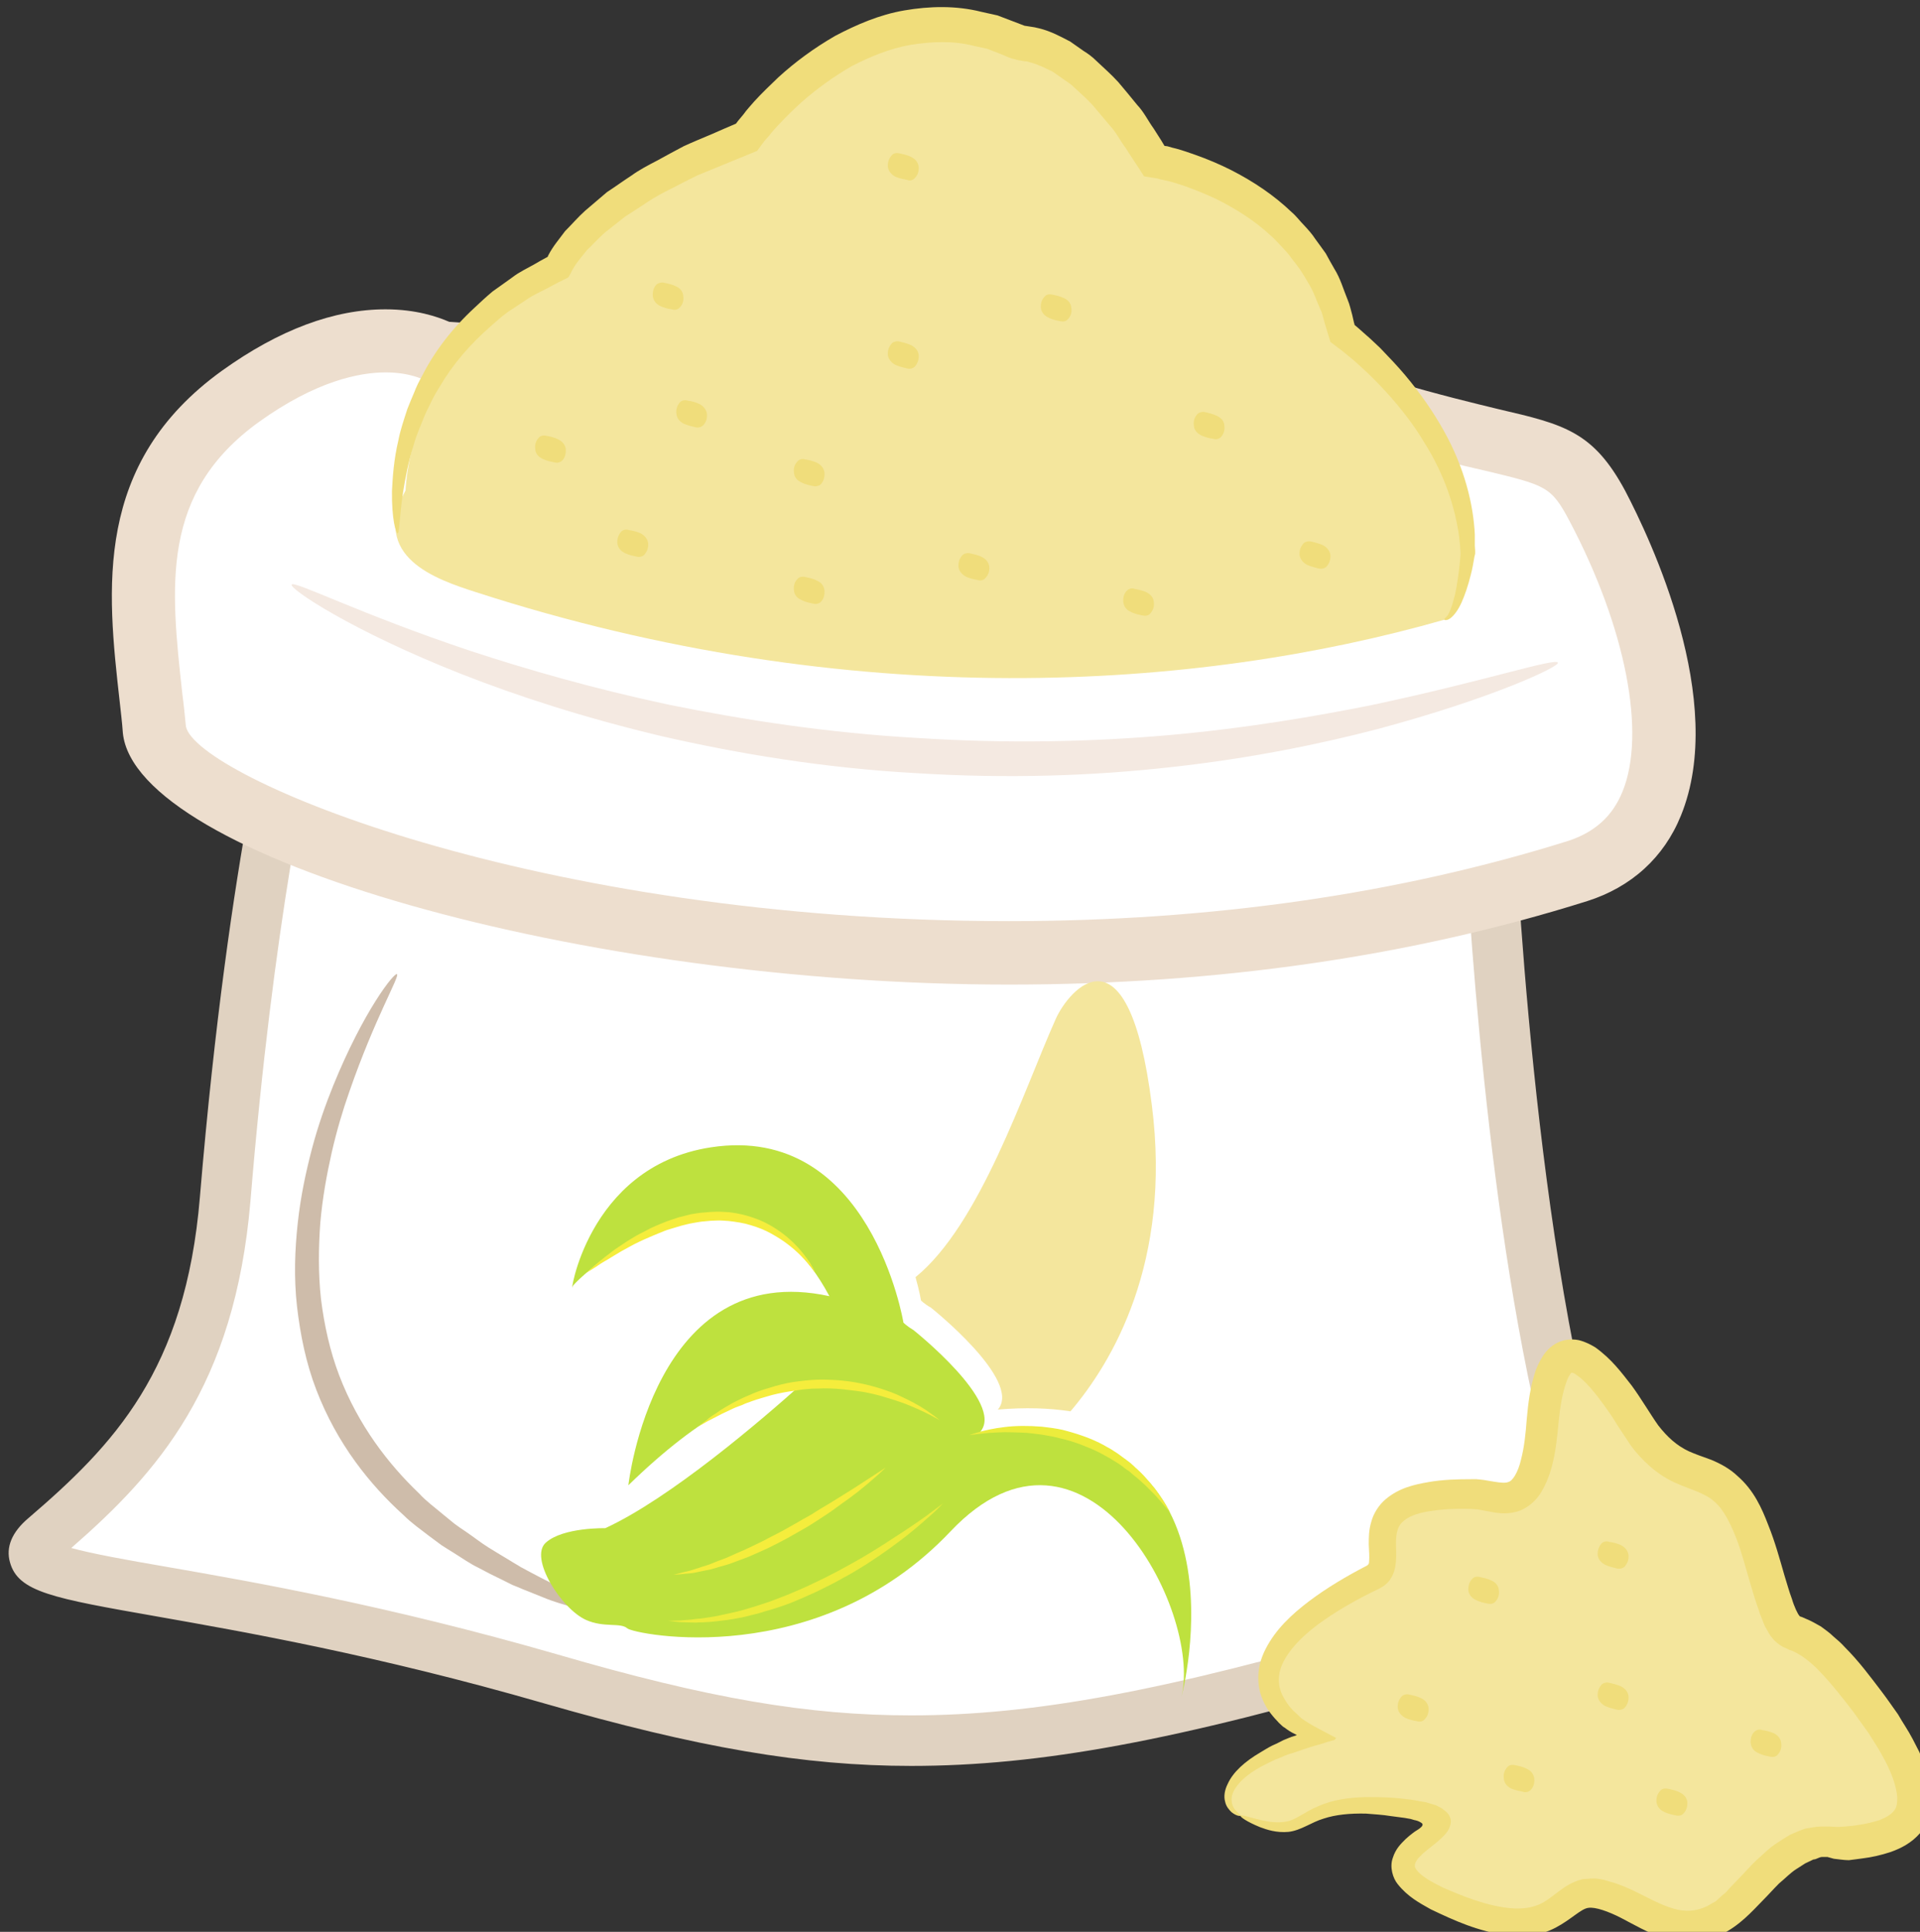 <?xml version="1.0" encoding="UTF-8" standalone="no"?>
<!-- Created with Inkscape (http://www.inkscape.org/) -->

<svg
   xmlns:dc="http://purl.org/dc/elements/1.1/"
   xmlns:cc="http://creativecommons.org/ns#"
   xmlns:rdf="http://www.w3.org/1999/02/22-rdf-syntax-ns#"
   xmlns:svg="http://www.w3.org/2000/svg"
   xmlns="http://www.w3.org/2000/svg"
   xmlns:sodipodi="http://sodipodi.sourceforge.net/DTD/sodipodi-0.dtd"
   xmlns:inkscape="http://www.inkscape.org/namespaces/inkscape"
   width="1419.946mm"
   height="1428.36mm"
   viewBox="0 0 1419.946 1428.36"
   version="1.1"
   id="svg8"
   inkscape:version="0.92.4 (5da689c313, 2019-01-14)"
   sodipodi:docname="Mouka z plantainu.svg">
  <rect x="0" y="0" width="1419.946" height="1428.36" fill="#333333" stroke="none"/>
  <defs
     id="defs2">
    <style
       type="text/css"
       id="style2">
   <![CDATA[
    .fil1 {fill:#6D9B15;fill-rule:nonzero}
    .fil6 {fill:#AAA494;fill-rule:nonzero}
    .fil8 {fill:#BFB7A5;fill-rule:nonzero}
    .fil5 {fill:#D8D8D8;fill-rule:nonzero}
    .fil7 {fill:#E5E1DA;fill-rule:nonzero}
    .fil4 {fill:#E6E6E6;fill-rule:nonzero}
    .fil2 {fill:#F4DF4A;fill-rule:nonzero}
    .fil3 {fill:#F4F2F2;fill-rule:nonzero}
    .fil9 {fill:white;fill-rule:nonzero}
    .fil0 {fill:white;fill-rule:nonzero}
   ]]>
  </style>
    <style
       type="text/css"
       id="style2-7">
   <![CDATA[
    .fil1 {fill:#628C2C;fill-rule:nonzero}
    .fil2 {fill:#7CD6E0;fill-rule:nonzero}
    .fil0 {fill:#DB7552;fill-rule:nonzero}
   ]]>
  </style>
    <style
       type="text/css"
       id="style2-3">
   <![CDATA[
    .fil2 {fill:#2D180A;fill-rule:nonzero}
    .fil6 {fill:#45AF51;fill-rule:nonzero}
    .fil5 {fill:#662E12;fill-rule:nonzero}
    .fil1 {fill:#AF8E77;fill-rule:nonzero}
    .fil4 {fill:#BF2626;fill-rule:nonzero}
    .fil3 {fill:#D3B5A1;fill-rule:nonzero}
    .fil0 {fill:#E0B044;fill-rule:nonzero}
   ]]>
  </style>
    <style
       type="text/css"
       id="style2-0">
   <![CDATA[
    .fil1 {fill:#DDB32A;fill-rule:nonzero}
    .fil4 {fill:#E3E851;fill-rule:nonzero}
    .fil2 {fill:#EDCE4C;fill-rule:nonzero}
    .fil3 {fill:#EEF523;fill-rule:nonzero}
    .fil0 {fill:#F4DF4A;fill-rule:nonzero}
   ]]>
  </style>
    <style
       type="text/css"
       id="style2-09">
   <![CDATA[
    .fil2 {fill:#EFC54D;fill-rule:nonzero}
    .fil0 {fill:#F4E69D;fill-rule:nonzero}
    .fil1 {fill:#F9DE58;fill-rule:nonzero}
   ]]>
  </style>
    <style
       type="text/css"
       id="style2-35">
   <![CDATA[
    .fil1 {fill:#628C2C;fill-rule:nonzero}
    .fil2 {fill:#7CD6E0;fill-rule:nonzero}
    .fil0 {fill:#DB7552;fill-rule:nonzero}
   ]]>
  </style>
    <style
       type="text/css"
       id="style2-78">
   <![CDATA[
    .fil1 {fill:#6D9B15;fill-rule:nonzero}
    .fil6 {fill:#AAA494;fill-rule:nonzero}
    .fil8 {fill:#BFB7A5;fill-rule:nonzero}
    .fil5 {fill:#D8D8D8;fill-rule:nonzero}
    .fil7 {fill:#E5E1DA;fill-rule:nonzero}
    .fil4 {fill:#E6E6E6;fill-rule:nonzero}
    .fil2 {fill:#F4DF4A;fill-rule:nonzero}
    .fil3 {fill:#F4F2F2;fill-rule:nonzero}
    .fil9 {fill:white;fill-rule:nonzero}
    .fil0 {fill:white;fill-rule:nonzero}
   ]]>
  </style>
    <style
       type="text/css"
       id="style2-8">
   <![CDATA[
    .fil2 {fill:#3F1F09;fill-rule:nonzero}
    .fil3 {fill:#724E35;fill-rule:nonzero}
    .fil1 {fill:#C9B769;fill-rule:nonzero}
    .fil0 {fill:#F4E69D;fill-rule:nonzero}
   ]]>
  </style>
    <style
       type="text/css"
       id="style2-6">
   <![CDATA[
    .fil2 {fill:black;fill-rule:nonzero}
    .fil5 {fill:#EFC54D;fill-rule:nonzero}
    .fil0 {fill:#F4E69D;fill-rule:nonzero}
    .fil3 {fill:#F7F7F7;fill-rule:nonzero}
    .fil4 {fill:#F9DE58;fill-rule:nonzero}
    .fil1 {fill:white;fill-rule:nonzero}
   ]]>
  </style>
    <style
       type="text/css"
       id="style2-2">
   <![CDATA[
    .fil0 {fill:black;fill-rule:nonzero}
    .fil5 {fill:#EFC54D;fill-rule:nonzero}
    .fil3 {fill:#F4E69D;fill-rule:nonzero}
    .fil2 {fill:#F7F7F7;fill-rule:nonzero}
    .fil4 {fill:#F9DE58;fill-rule:nonzero}
    .fil1 {fill:white;fill-rule:nonzero}
   ]]>
  </style>
    <style
       type="text/css"
       id="style2-4">
   <![CDATA[
    .fil4 {fill:#C9AF81;fill-rule:nonzero}
    .fil6 {fill:#CEBCAA;fill-rule:nonzero}
    .fil1 {fill:#E0D2C1;fill-rule:nonzero}
    .fil2 {fill:#EDDECE;fill-rule:nonzero}
    .fil7 {fill:#EFC567;fill-rule:nonzero}
    .fil3 {fill:#EFDCB6;fill-rule:nonzero}
    .fil5 {fill:#F4E9E1;fill-rule:nonzero}
    .fil0 {fill:white;fill-rule:nonzero}
   ]]>
  </style>
    <style
       type="text/css"
       id="style2-47">
   <![CDATA[
    .fil7 {fill:#56210A;fill-rule:nonzero}
    .fil8 {fill:#84503E;fill-rule:nonzero}
    .fil4 {fill:#C6AE9B;fill-rule:nonzero}
    .fil6 {fill:#CEBCAA;fill-rule:nonzero}
    .fil1 {fill:#E0D2C1;fill-rule:nonzero}
    .fil3 {fill:#E8D9C8;fill-rule:nonzero}
    .fil2 {fill:#EDDECE;fill-rule:nonzero}
    .fil5 {fill:#F4E9E1;fill-rule:nonzero}
    .fil0 {fill:white;fill-rule:nonzero}
    .fil9 {fill:#AD857D;fill-rule:nonzero;}
   ]]>
  </style>
  </defs>
  <sodipodi:namedview
     id="base"
     pagecolor="#ffffff"
     bordercolor="#666666"
     borderopacity="1.0"
     inkscape:pageopacity="0.0"
     inkscape:pageshadow="2"
     inkscape:zoom="0.061871843"
     inkscape:cx="1569.2596"
     inkscape:cy="2261.8969"
     inkscape:document-units="mm"
     inkscape:current-layer="Vrstva_x0020_1-5"
     showgrid="false"
     inkscape:window-width="1920"
     inkscape:window-height="1001"
     inkscape:window-x="-9"
     inkscape:window-y="-9"
     inkscape:window-maximized="1" />
  <g
     inkscape:label="Vrstva 1"
     inkscape:groupmode="layer"
     id="layer1"
     transform="translate(-639.786,754.143)">
 
 

 
 

 
 <g
   transform="matrix(0.265,0,0,0.265,-3423.455,-4082.613)"
   id="Vrstva_x0020_1">

  
  
  
  
  
  
  
 
 
 <g
   transform="translate(6971.591,2578.342)"
   id="Vrstva_x0020_1-7">

  
  
  
  
  
 
 
 <g
   transform="translate(1465.61,-799.578)"
   id="Vrstva_x0020_1-71">

  
  
  
  
  
  
  
  
  
 
 
 

 
 <g
   transform="translate(-1903.786,-953.31)"
   id="Vrstva_x0020_1-6">

  
  
  
  
  
  
  
  
  
  
  
  
  
  
  
  
  
  
 
 
 <g
   transform="translate(-5592.533,-182.667)"
   id="Vrstva_x0020_1-3">

  
  <g
   id="_298475112">
   
   
   
   
   
   
   
  
 
 <g
   transform="translate(7137.116,-457.954)"
   id="Vrstva_x0020_1-1">

  
  
  
  
  
  
  
  
  
  
  
  
  
  
 
 
 <g
   transform="translate(-545.143,450.476)"
   id="Vrstva_x0020_1-5">

  <path
   d="m 11951,14103 c 0,0 38,1128 241,1901 110,415 328,324 219,444 -100,110 -501,18 -733,86 -1083,317 -1510,316 -2342,75 -1037,-300 -1578,-251 -1411,-394 230,-197 459,-419 503,-944 82,-985 219,-1458 219,-1458 z"
   style="fill:#ffffff;fill-rule:nonzero"
   id="path7-0"
   class="fil0"
   inkscape:connector-curvature="0" />

  <path
   d="m 7999,16244 c 58,16 158,34 263,52 247,43 619,108 1094,245 422,123 699,170 987,170 344,0 713,-69 1315,-245 116,-34 258,-32 388,-30 26,0 51,0 75,0 54,0 196,0 234,-32 -59,-46 -165,-132 -231,-382 -176,-667 -229,-1606 -241,-1855 l -3183,-279 c -37,152 -137,611 -201,1389 -44,516 -259,757 -500,967 z m 2344,608 c -299,0 -596,-51 -1026,-175 -468,-135 -836,-199 -1079,-242 -290,-51 -387,-68 -410,-151 -12,-42 5,-84 51,-123 238,-204 439,-412 479,-896 82,-981 216,-1452 221,-1472 l 16,-56 3425,301 2,62 c 0,12 39,1130 238,1886 55,209 137,272 185,309 29,23 62,48 66,94 4,43 -22,78 -48,107 -68,75 -201,81 -342,81 -25,0 -50,0 -76,0 -26,-1 -52,-1 -78,-1 -91,0 -193,3 -269,25 -616,181 -996,251 -1355,251 z"
   style="fill:#e0d2c1;fill-rule:nonzero"
   id="path9-9"
   class="fil1"
   inkscape:connector-curvature="0" />

  <path
   d="m 9030,12910 c 0,0 -208,-131 -558,120 -350,252 -274,602 -241,930 33,329 2167,963 3972,394 364,-114 259,-632 55,-1017 -99,-186 -153,-132 -591,-263 z"
   style="fill:#ffffff;fill-rule:nonzero"
   id="path11-0"
   class="fil0"
   inkscape:connector-curvature="0" />

  <path
   d="m 8876,12964 c -73,0 -194,24 -353,138 -276,199 -247,458 -214,759 4,30 7,61 10,91 29,139 971,543 2297,543 v 0 c 564,0 1089,-76 1561,-224 73,-24 123,-68 151,-137 67,-163 9,-459 -148,-756 -51,-96 -65,-99 -236,-140 -71,-16 -167,-39 -293,-76 l -2649,-165 -19,-12 c 0,0 -37,-21 -107,-21 z m 1740,1708 v 0 c -1190,0 -2438,-355 -2473,-702 -2,-30 -6,-60 -9,-89 -35,-311 -74,-663 286,-922 159,-114 312,-171 456,-171 86,0 146,21 178,35 l 2628,164 10,3 c 126,37 218,59 292,77 181,42 263,62 352,228 69,132 286,586 155,906 -47,116 -138,199 -261,238 -489,154 -1032,233 -1614,233 z"
   style="fill:#eddece;fill-rule:nonzero"
   id="path13-7"
   class="fil2"
   inkscape:connector-curvature="0" />

  <path
   d="m 8932,13293 c 0,0 10,-416 426,-624 0,0 77,-197 525,-361 0,0 329,-470 766,-262 0,0 175,-11 372,328 0,0 438,65 526,481 0,0 350,252 350,613 0,0 -19,172 -66,186 -689,197 -1652,263 -2703,-77 -112,-36 -295,-98 -196,-284 z"
   style="fill:#f4e69d;fill-opacity:1;fill-rule:nonzero"
   id="path15-1"
   class="fil3"
   inkscape:connector-curvature="0" />

  <path
   d="m 11831,13654 c -1,-3 4,-5 10,-13 5,-9 11,-23 16,-43 6,-20 10,-45 14,-76 2,-15 4,-32 5,-49 1,-7 -1,-15 -1,-25 -1,-9 -2,-18 -3,-28 -11,-77 -39,-169 -98,-262 -28,-47 -64,-94 -106,-140 -21,-23 -44,-46 -68,-68 -12,-11 -24,-22 -37,-32 -14,-12 -22,-18 -50,-39 -5,-18 -11,-35 -16,-53 -4,-13 -6,-26 -12,-38 -11,-24 -19,-51 -34,-74 -7,-12 -14,-24 -22,-36 -8,-11 -16,-22 -25,-33 -8,-12 -18,-22 -28,-33 -10,-10 -19,-21 -31,-31 -43,-40 -95,-73 -151,-101 -28,-13 -57,-25 -88,-36 -15,-5 -30,-10 -46,-14 -8,-2 -16,-3 -23,-5 l -6,-2 -13,-2 -25,-4 c -17,-27 -35,-53 -52,-80 -15,-20 -26,-43 -43,-61 -16,-19 -32,-38 -48,-57 -16,-18 -35,-34 -53,-51 -9,-9 -19,-15 -29,-22 l -30,-21 c -21,-10 -42,-21 -63,-26 -5,-2 -10,-3 -14,-3 l -7,-1 c -7,-2 -11,-1 -19,-4 l -12,-3 c -4,-2 -4,-2 -6,-2 l -9,-4 -17,-7 -36,-14 -37,-8 c -58,-15 -118,-12 -176,-3 -58,10 -113,33 -164,59 -52,30 -99,64 -142,102 -22,20 -42,40 -62,61 -9,10 -19,20 -27,31 l -14,16 -20,27 c -56,23 -112,46 -166,68 -24,12 -48,24 -71,36 -24,12 -47,24 -68,38 -21,14 -42,28 -63,41 -19,15 -38,30 -57,45 -18,16 -33,33 -50,49 -13,17 -29,34 -38,51 -1,2 -1,1 -3,5 l -4,8 -4,7 -2,4 c -1,1 -2,1 -3,2 l -26,13 c -10,5 -20,11 -30,16 -19,10 -40,19 -57,31 -18,12 -36,24 -53,35 -17,12 -32,26 -47,39 -60,52 -108,109 -142,167 -9,14 -17,28 -24,42 -7,15 -14,28 -20,42 -11,28 -23,54 -30,80 -16,51 -24,96 -30,133 -11,74 -10,115 -15,115 -5,1 -17,-40 -16,-118 2,-39 5,-87 18,-142 5,-27 15,-56 25,-87 6,-15 12,-30 19,-46 6,-16 14,-32 23,-48 33,-65 82,-130 146,-189 16,-15 32,-30 50,-45 18,-13 37,-26 56,-40 18,-14 40,-24 61,-36 10,-6 21,-12 32,-18 l 4,-2 v -1 h 1 c 0,0 0,-1 1,-2 0,0 0,-1 -1,1 0,1 1,-3 2,-4 13,-25 30,-44 46,-66 19,-19 36,-39 56,-57 20,-17 41,-35 61,-52 23,-15 45,-31 68,-46 22,-16 47,-29 72,-42 24,-13 49,-27 74,-40 26,-12 53,-23 79,-34 22,-10 44,-19 67,-29 0,0 0,0 0,0 l 6,-8 15,-18 c 9,-13 20,-24 30,-36 21,-23 44,-45 67,-67 47,-43 100,-82 159,-116 59,-31 123,-59 193,-71 70,-12 144,-14 215,4 l 45,10 42,16 34,13 c -2,0 0,0 1,0 l 13,2 c 9,1 18,3 26,5 33,8 60,23 87,37 l 37,26 c 13,8 25,17 35,27 21,20 43,39 62,60 18,21 35,42 53,64 19,20 30,44 46,66 l 21,33 9,15 v -1 1 l 8,1 c 9,3 18,5 26,7 18,5 35,11 52,17 34,12 67,26 99,42 63,32 121,71 170,118 13,11 23,25 35,37 11,12 22,24 31,38 10,14 20,27 29,40 8,15 16,29 24,43 17,27 25,57 37,86 6,14 9,29 13,43 l 5,22 c 2,5 1,5 1,5 l 1,1 c 0,0 19,16 32,28 13,11 26,24 39,36 24,25 48,50 69,75 43,51 79,103 108,155 58,103 83,206 87,290 0,11 0,21 0,31 0,5 1,10 1,15 0,2 0,5 0,8 l -2,8 c -3,18 -6,35 -10,50 -8,32 -17,58 -26,78 -9,20 -20,35 -30,43 -5,4 -10,6 -13,6 -3,0 -5,0 -5,-1 z"
   style="fill:#f0dd7b;fill-opacity:1;fill-rule:nonzero"
   id="path17-3"
   class="fil4"
   inkscape:connector-curvature="0" />

  <path
   d="m 12148,13774 c 4,11 -182,99 -503,185 -161,42 -356,82 -574,106 -219,25 -462,33 -716,17 -254,-14 -494,-54 -708,-103 -215,-51 -403,-112 -558,-173 -310,-122 -482,-239 -475,-250 7,-12 188,81 499,185 155,51 342,105 553,150 212,43 446,79 695,93 248,16 486,11 701,-8 215,-19 407,-52 567,-84 320,-68 514,-133 519,-118 z"
   style="fill:#f4e9e1;fill-rule:nonzero"
   id="path19-3"
   class="fil5"
   inkscape:connector-curvature="0" />

  <path
   d="m 9482,16423 c -2,5 -30,1 -80,-13 -24,-7 -55,-15 -88,-29 -17,-7 -35,-14 -55,-22 -9,-4 -19,-8 -29,-12 -10,-5 -20,-10 -30,-15 -21,-10 -43,-21 -65,-33 -23,-11 -44,-26 -68,-41 -11,-7 -23,-14 -35,-22 -12,-9 -23,-17 -35,-26 -23,-18 -48,-35 -71,-58 -93,-84 -185,-198 -243,-349 -29,-75 -45,-155 -54,-233 -9,-80 -6,-158 2,-232 8,-75 23,-144 40,-209 17,-64 38,-123 59,-175 85,-209 171,-317 178,-311 8,6 -62,123 -133,328 -18,51 -35,108 -49,169 -14,62 -26,128 -32,197 -5,69 -6,141 2,213 9,72 25,145 51,213 53,138 136,246 223,329 20,22 44,39 65,57 11,9 22,18 33,27 11,8 22,16 33,23 22,15 42,31 63,44 21,13 41,25 61,37 9,6 19,11 28,17 9,5 19,10 28,15 17,9 34,18 50,26 32,18 60,30 83,42 45,23 70,38 68,43 z"
   style="fill:#cebcaa;fill-rule:nonzero"
   id="path21"
   class="fil6"
   inkscape:connector-curvature="0" />

  <path
   d="m 11262,16991 c -68,-31 -54,-142 208,-219 0,0 -383,-175 164,-448 83,-41 -103,-242 285,-230 68,2 164,77 186,-197 22,-274 120,-230 263,0 142,230 251,33 350,383 98,350 43,55 295,394 252,339 87,378 -55,394 -79,8 -120,-44 -284,142 -164,186 -274,33 -405,0 -131,-33 -98,175 -438,22 -339,-153 208,-219 -120,-263 -328,-43 -230,121 -449,22 z"
   style="fill:#f4e69d;fill-opacity:1;fill-rule:nonzero"
   id="path23"
   class="fil3"
   inkscape:connector-curvature="0" />

  <path
   d="m 11262,16991 c 2,-4 22,4 61,13 19,4 43,8 68,3 25,-4 50,-27 89,-43 38,-17 84,-24 132,-25 25,0 50,0 76,2 13,1 26,2 39,4 8,1 12,1 22,3 10,2 20,4 29,5 10,3 20,6 30,9 8,4 17,8 23,14 7,5 13,11 16,20 4,9 2,18 -1,26 -8,29 -70,66 -80,80 -10,8 -16,19 -17,24 -1,6 -1,9 5,17 13,17 42,33 70,47 59,26 126,53 192,59 33,3 63,-1 89,-15 14,-8 27,-18 44,-31 16,-12 38,-28 68,-35 14,-1 30,-3 43,-1 7,1 14,2 20,4 l 17,5 c 23,6 44,16 64,25 39,19 74,39 109,49 34,10 64,8 95,-7 7,-4 15,-9 23,-13 7,-6 14,-13 21,-19 8,-5 14,-14 21,-21 l 23,-24 c 17,-17 32,-35 50,-52 19,-16 35,-34 58,-48 12,-8 23,-15 35,-22 14,-6 27,-12 42,-17 14,-2 31,-6 45,-6 h 21 l 18,1 c 12,1 19,-1 29,-1 10,-1 23,-2 33,-4 23,-3 43,-8 62,-14 18,-7 32,-16 39,-25 8,-8 10,-21 10,-37 -2,-34 -19,-78 -42,-118 -11,-21 -25,-41 -37,-61 -14,-20 -29,-40 -43,-60 -30,-39 -61,-79 -94,-113 -8,-9 -17,-17 -25,-24 -9,-8 -18,-14 -26,-20 -8,-5 -17,-10 -26,-14 -7,-2 -11,-4 -21,-9 -9,-3 -22,-13 -30,-21 -7,-8 -14,-17 -17,-24 -4,-7 -9,-15 -11,-21 -5,-13 -11,-26 -14,-37 -9,-25 -16,-48 -23,-72 -14,-47 -25,-91 -41,-132 -16,-40 -35,-79 -60,-100 -13,-12 -27,-19 -45,-27 -19,-8 -43,-16 -67,-27 -50,-23 -91,-62 -121,-102 -14,-21 -28,-42 -39,-59 -11,-19 -23,-36 -36,-54 -24,-33 -51,-67 -76,-84 -6,-5 -12,-7 -13,-7 -1,0 -1,0 -2,0 1,-3 -9,9 -14,25 -12,32 -18,72 -22,111 -4,42 -8,86 -20,129 -6,22 -15,45 -28,67 -13,23 -38,47 -70,56 -31,8 -57,3 -77,-1 l -27,-5 c -4,-1 -6,-1 -10,-1 l -13,-1 c -37,-1 -73,0 -106,5 -33,4 -64,13 -81,28 -17,13 -22,33 -22,65 0,16 2,33 -1,56 -1,10 -5,27 -13,39 -7,13 -19,22 -32,29 -59,28 -110,57 -156,89 -46,32 -86,69 -108,108 -23,39 -22,79 0,113 5,9 11,17 17,24 4,4 7,8 11,11 5,5 12,11 18,17 27,20 66,38 97,55 -3,3 -3,5 -6,6 l -18,5 c -11,4 -22,7 -33,10 -21,6 -41,13 -61,20 -22,6 -31,11 -43,16 -12,4 -22,10 -33,15 -41,20 -72,44 -87,68 -17,25 -11,47 -2,59 10,12 18,16 16,18 0,1 -10,2 -25,-10 -6,-6 -15,-15 -18,-30 -4,-14 -1,-32 7,-48 15,-34 49,-64 92,-89 10,-6 21,-13 33,-19 12,-5 27,-13 31,-15 8,-3 14,-6 22,-9 l 10,-3 5,-2 c 0,-1 -4,-2 -5,-3 -11,-5 -20,-11 -29,-18 -2,-1 -4,-2 -7,-5 -4,-4 -9,-8 -13,-13 -9,-9 -17,-19 -25,-30 -15,-23 -27,-51 -28,-82 -2,-31 6,-62 20,-89 28,-55 73,-97 122,-134 49,-37 105,-70 161,-99 4,-3 6,-4 6,-13 1,-11 0,-28 -1,-46 0,-19 0,-40 7,-63 6,-23 21,-47 40,-63 38,-32 80,-41 120,-48 40,-7 80,-8 119,-8 h 15 c 7,1 14,1 19,2 l 30,5 c 18,3 32,4 39,1 7,-2 12,-7 19,-18 7,-12 13,-27 17,-45 9,-34 13,-73 16,-113 4,-44 9,-88 25,-136 5,-12 10,-24 19,-38 7,-12 22,-29 40,-38 19,-10 40,-12 61,-8 20,5 34,13 46,20 46,33 73,70 102,107 27,37 52,80 74,111 25,32 51,56 85,72 18,8 38,15 63,24 24,10 51,24 73,45 46,40 68,90 86,137 19,47 32,95 45,140 7,22 13,45 21,66 6,21 17,44 21,47 1,1 -2,0 2,2 1,0 9,3 15,6 15,6 29,14 43,22 12,9 25,18 35,28 12,10 22,19 31,29 40,40 71,82 103,124 16,21 31,43 46,64 13,23 28,44 41,69 l 18,35 c 6,13 11,26 16,39 10,26 18,55 19,87 0,33 -7,72 -32,101 -24,28 -54,43 -82,53 -27,9 -54,15 -79,18 -13,2 -24,3 -38,5 -14,0 -31,-3 -42,-4 l -18,-5 h -14 c -10,0 -16,7 -25,7 l -23,11 c -8,5 -17,11 -25,16 -16,10 -32,27 -48,40 -15,15 -30,32 -45,47 -31,32 -67,72 -116,95 -49,25 -112,27 -159,11 -48,-16 -86,-39 -121,-57 -35,-18 -72,-31 -91,-28 -20,2 -49,33 -91,55 -43,23 -92,27 -133,22 -84,-11 -151,-42 -216,-73 -32,-18 -64,-35 -92,-70 -14,-17 -23,-48 -14,-73 8,-26 23,-40 36,-53 13,-12 27,-22 29,-23 5,-3 10,-6 15,-11 2,-2 4,-5 3,-8 -1,-2 -4,-4 -6,-5 -5,-3 -11,-5 -17,-6 l -10,-3 -17,-3 c -13,-2 -25,-3 -38,-5 -24,-4 -47,-5 -70,-7 -45,-1 -85,3 -118,14 -34,10 -63,33 -98,37 -34,3 -60,-6 -79,-13 -39,-16 -56,-29 -55,-32 z"
   style="fill:#f0dd7b;fill-opacity:1;fill-rule:nonzero"
   id="path25"
   class="fil4"
   inkscape:connector-curvature="0" />

  <path
   d="m 9358,13151 c 11,5 19,14 21,26 1,14 -2,25 -10,33 -6,6 -15,7 -22,5 -9,-2 -21,-4 -33,-10 -11,-5 -19,-14 -20,-26 -2,-14 2,-25 10,-33 5,-6 14,-7 22,-5 9,2 21,4 32,10 z"
   style="fill:#f0dd7b;fill-opacity:1;fill-rule:nonzero"
   id="path27"
   class="fil4"
   inkscape:connector-curvature="0" />

  <path
   d="m 9588,13413 c 11,6 19,15 21,27 1,14 -3,24 -11,33 -5,5 -14,7 -21,5 -9,-2 -21,-4 -33,-10 -11,-5 -19,-14 -21,-27 -1,-13 3,-24 11,-33 5,-5 14,-7 22,-4 8,1 21,4 32,9 z"
   style="fill:#f0dd7b;fill-opacity:1;fill-rule:nonzero"
   id="path29"
   class="fil4"
   inkscape:connector-curvature="0" />

  <path
   d="m 9752,13052 c 11,6 19,15 21,27 1,14 -2,24 -11,33 -5,5 -14,7 -21,5 -9,-2 -21,-5 -33,-10 -11,-6 -19,-15 -20,-27 -2,-13 2,-24 10,-33 5,-5 14,-7 22,-4 9,1 21,4 32,9 z"
   style="fill:#f0dd7b;fill-opacity:1;fill-rule:nonzero"
   id="path31"
   class="fil4"
   inkscape:connector-curvature="0" />

  <path
   d="m 9687,12724 c 11,5 19,14 20,27 2,13 -2,24 -10,32 -5,6 -14,8 -22,5 -9,-1 -21,-4 -32,-9 -12,-6 -19,-15 -21,-27 -1,-14 2,-24 10,-33 6,-5 15,-7 22,-5 9,2 21,4 33,10 z"
   style="fill:#f0dd7b;fill-opacity:1;fill-rule:nonzero"
   id="path33-6"
   class="fil4"
   inkscape:connector-curvature="0" />

  <path
   d="m 10080,13216 c 12,6 19,15 21,27 1,14 -2,24 -10,33 -5,5 -15,7 -22,5 -9,-2 -21,-4 -32,-10 -12,-5 -20,-14 -21,-27 -2,-13 2,-24 10,-32 5,-6 15,-8 22,-5 9,1 21,4 32,9 z"
   style="fill:#f0dd7b;fill-opacity:1;fill-rule:nonzero"
   id="path35-5"
   class="fil4"
   inkscape:connector-curvature="0" />

  <path
   d="m 10080,13545 c 12,5 19,14 21,26 1,14 -2,25 -10,33 -5,6 -15,7 -22,5 -9,-2 -21,-4 -32,-10 -12,-5 -20,-14 -21,-26 -2,-14 2,-25 10,-33 5,-6 15,-7 22,-5 9,2 21,4 32,10 z"
   style="fill:#f0dd7b;fill-opacity:1;fill-rule:nonzero"
   id="path37-4"
   class="fil4"
   inkscape:connector-curvature="0" />

  <path
   d="m 10540,13479 c 11,5 19,14 21,27 1,13 -3,24 -11,32 -5,6 -14,8 -22,5 -8,-1 -21,-4 -32,-9 -11,-6 -19,-15 -21,-27 -1,-14 3,-24 11,-33 5,-5 14,-7 22,-5 8,2 21,4 32,10 z"
   style="fill:#f0dd7b;fill-opacity:1;fill-rule:nonzero"
   id="path39"
   class="fil4"
   inkscape:connector-curvature="0" />

  <path
   d="m 10343,12888 c 11,6 19,14 21,27 1,13 -3,24 -11,33 -5,5 -14,7 -21,5 -9,-2 -22,-5 -33,-10 -11,-6 -19,-15 -21,-27 -1,-14 3,-24 11,-33 5,-5 14,-7 22,-5 8,2 21,5 32,10 z"
   style="fill:#f0dd7b;fill-opacity:1;fill-rule:nonzero"
   id="path41"
   class="fil4"
   inkscape:connector-curvature="0" />

  <path
   d="m 10343,12363 c 11,5 19,14 21,27 1,13 -3,24 -11,32 -5,6 -14,8 -21,5 -9,-2 -22,-4 -33,-9 -11,-6 -19,-15 -21,-27 -1,-14 3,-24 11,-33 5,-6 14,-7 22,-5 8,2 21,4 32,10 z"
   style="fill:#f0dd7b;fill-opacity:1;fill-rule:nonzero"
   id="path43"
   class="fil4"
   inkscape:connector-curvature="0" />

  <path
   d="m 10770,12757 c 11,5 19,14 20,27 2,13 -2,24 -10,32 -5,6 -14,7 -22,5 -9,-2 -21,-4 -32,-10 -11,-5 -19,-14 -21,-26 -1,-14 2,-24 11,-33 5,-6 14,-7 21,-5 9,2 21,4 33,10 z"
   style="fill:#f0dd7b;fill-opacity:1;fill-rule:nonzero"
   id="path45"
   class="fil4"
   inkscape:connector-curvature="0" />

  <path
   d="m 11196,13085 c 12,6 20,14 21,27 2,13 -2,24 -10,33 -5,5 -14,7 -22,4 -9,-1 -21,-4 -32,-9 -12,-6 -20,-15 -21,-27 -2,-14 2,-24 10,-33 5,-5 15,-7 22,-5 9,2 21,5 32,10 z"
   style="fill:#f0dd7b;fill-opacity:1;fill-rule:nonzero"
   id="path47"
   class="fil4"
   inkscape:connector-curvature="0" />

  <path
   d="m 10999,13577 c 12,6 20,15 21,27 2,14 -2,24 -10,33 -5,6 -14,7 -22,5 -9,-2 -21,-4 -32,-10 -12,-5 -19,-14 -21,-27 -1,-13 2,-24 10,-32 6,-6 15,-8 22,-5 9,2 21,4 32,9 z"
   style="fill:#f0dd7b;fill-opacity:1;fill-rule:nonzero"
   id="path49"
   class="fil4"
   inkscape:connector-curvature="0" />

  <path
   d="m 11492,13446 c 11,6 19,15 21,27 1,13 -3,24 -11,33 -5,5 -14,7 -22,5 -8,-2 -21,-5 -32,-10 -11,-6 -19,-15 -21,-27 -1,-14 3,-24 11,-33 5,-5 14,-7 22,-5 8,2 21,5 32,10 z"
   style="fill:#f0dd7b;fill-opacity:1;fill-rule:nonzero"
   id="path51"
   class="fil4"
   inkscape:connector-curvature="0" />

  <path
   d="m 11963,16335 c 11,5 19,14 20,26 2,14 -2,25 -10,33 -5,6 -14,7 -22,5 -9,-2 -21,-4 -32,-10 -11,-5 -19,-14 -21,-26 -1,-14 3,-25 11,-33 5,-6 14,-7 21,-5 9,2 21,4 33,10 z"
   style="fill:#f0dd7b;fill-opacity:1;fill-rule:nonzero"
   id="path53"
   class="fil4"
   inkscape:connector-curvature="0" />

  <path
   d="m 12488,16926 c 11,5 19,14 21,26 1,14 -3,25 -11,33 -5,6 -14,7 -22,5 -8,-2 -21,-4 -32,-10 -11,-5 -19,-14 -21,-27 -1,-13 3,-24 11,-32 5,-6 14,-7 22,-5 8,2 21,4 32,10 z"
   style="fill:#f0dd7b;fill-opacity:1;fill-rule:nonzero"
   id="path55"
   class="fil4"
   inkscape:connector-curvature="0" />

  <path
   d="m 12324,16236 c 11,6 19,15 21,27 1,14 -3,24 -11,33 -5,5 -14,7 -22,5 -8,-2 -21,-5 -32,-10 -11,-6 -19,-14 -21,-27 -1,-13 3,-24 11,-33 5,-5 14,-7 21,-4 9,1 22,4 33,9 z"
   style="fill:#f0dd7b;fill-opacity:1;fill-rule:nonzero"
   id="path57"
   class="fil4"
   inkscape:connector-curvature="0" />

  <path
   d="m 11766,16663 c 11,5 19,14 21,27 1,13 -3,24 -11,32 -5,6 -14,8 -22,5 -8,-1 -21,-4 -32,-9 -11,-6 -19,-15 -21,-27 -1,-14 3,-24 11,-33 5,-5 14,-7 21,-5 9,2 21,4 33,10 z"
   style="fill:#f0dd7b;fill-opacity:1;fill-rule:nonzero"
   id="path59"
   class="fil4"
   inkscape:connector-curvature="0" />

  <path
   d="m 12061,16860 c 11,5 19,14 21,27 1,13 -2,24 -10,32 -6,6 -15,8 -22,5 -9,-2 -21,-4 -33,-9 -11,-6 -19,-15 -20,-27 -2,-14 2,-24 10,-33 5,-6 14,-7 22,-5 9,2 21,4 32,10 z"
   style="fill:#f0dd7b;fill-opacity:1;fill-rule:nonzero"
   id="path61"
   class="fil4"
   inkscape:connector-curvature="0" />

  <path
   d="m 12324,16630 c 11,6 19,14 21,27 1,13 -3,24 -11,33 -5,5 -14,7 -22,5 -8,-2 -21,-5 -32,-10 -11,-6 -19,-15 -21,-27 -1,-14 3,-24 11,-33 5,-5 14,-7 21,-5 9,2 22,5 33,10 z"
   style="fill:#f0dd7b;fill-opacity:1;fill-rule:nonzero"
   id="path63"
   class="fil4"
   inkscape:connector-curvature="0" />

  <path
   d="m 12751,16761 c 11,6 19,15 20,27 2,14 -2,24 -10,33 -5,6 -14,7 -22,5 -9,-2 -21,-4 -32,-10 -12,-5 -19,-14 -21,-27 -1,-13 2,-24 10,-32 6,-6 15,-8 22,-5 9,1 21,4 33,9 z"
   style="fill:#f0dd7b;fill-opacity:1;fill-rule:nonzero"
   id="path65"
   class="fil4"
   inkscape:connector-curvature="0" />

  
  
  
  
  
  
  
 </g>

</g>
<path
   inkscape:connector-curvature="0"
   d="m 16962.428,15545.876 c 0,0 9.697,10.178 27.559,19.957 0,0 256.586,204.078 186.828,284.526 76.523,-6.505 143.887,-4.28 202.73,4.898 115.849,-136.015 283.067,-414.571 227.072,-854.437 -65.028,-518.638 -232.055,-322.21 -268.449,-239.763 -88.922,198.516 -210.531,573.034 -391.074,719.816 11.177,39.448 15.334,65.003 15.334,65.003 z"
   style="fill:#f4e69d;fill-rule:nonzero;stroke-width:0.629"
   id="path40"
   class="fil3" />
<path
   inkscape:connector-curvature="0"
   d="m 17127.789,15912.216 c 69.759,-80.449 -186.448,-283.72 -186.448,-283.72 -17.649,-10.371 -27.938,-20.762 -27.938,-20.762 0,0 -91.73,-557.666 -537.468,-489.085 -351.513,53.754 -395.442,431.544 -385.844,388.222 3.341,-14.833 461.939,-451.018 716.677,27.061 -490.608,-107.312 -561.036,527.575 -561.036,527.575 204.08,-199.111 361.574,-272.667 486.157,-284.572 -111.6,100.119 -368.098,320.438 -550.701,404.325 0,0 -117.267,-2.833 -165.432,39.955 -48.545,41.981 43.236,185.994 112.506,216.305 50.178,22.095 95.306,6.281 114.585,23.253 18.687,16.759 530.829,121.807 902.265,-270.94 372.027,-392.533 702.556,216.442 644.333,461.439 0,0 214.114,-803.639 -561.656,-739.056 z"
   style="fill:#bee13e;fill-opacity:1;fill-rule:nonzero;stroke-width:0.629"
   id="path42"
   class="fil4" />
<path
   inkscape:connector-curvature="0"
   d="m 17023.726,16111.956 c 0,0 -8.995,10.122 -26.085,26.016 -17.68,15.684 -42.485,38.153 -74.32,63.435 -31.62,24.693 -69.677,52.41 -112.302,79.82 -21.394,13.006 -43.215,27.196 -66.976,39.349 -22.79,13.173 -47.142,25.112 -71.494,37.052 -24.139,11.35 -48.657,21.895 -73.765,32.225 -24.683,9.148 -49.744,17.492 -74.164,24.063 -12.236,4.278 -24.043,7.373 -35.639,9.877 -11.808,3.096 -23.616,6.191 -34.997,8.103 -22.978,4.417 -44.724,7.273 -64.86,9.372 -9.774,1.155 -19.333,1.72 -28.891,2.284 -8.969,0.778 -18.102,0.16 -26.479,1.151 -15.901,-0.384 -30.404,-0.935 -42.33,-1.221 -11.712,-0.882 -20.631,-2.091 -26.972,-3.039 -5.751,-0.735 -9.726,-0.831 -9.726,-0.831 0,0 13.535,-0.469 36.416,-0.911 12.564,-1.487 25.886,-1.363 42.261,-4.15 8.163,-0.398 16.541,-1.39 25.721,-2.76 9.181,-1.369 18.364,-2.736 28.349,-4.483 9.985,-1.748 19.592,-4.301 30.382,-6.427 10.199,-2.339 20.99,-4.464 31.994,-7.182 11.003,-2.717 22.22,-6.027 33.437,-9.334 11.218,-3.308 23.238,-6.995 34.668,-10.896 24.043,-7.375 47.542,-16.948 71.634,-26.309 24.303,-9.954 48.822,-20.499 72.367,-32.062 48.065,-22.106 94.829,-48.023 137.784,-72.64 21.394,-13.005 41.771,-25.043 60.966,-37.504 19.194,-12.464 37.583,-24.548 54.149,-35.286 33.348,-22.063 60.85,-40.889 79.5,-55.552 19.029,-13.861 29.372,-22.16 29.372,-22.16 z"
   style="fill:#ecec3c;fill-opacity:1;fill-rule:nonzero;stroke-width:0.629"
   id="path44"
   class="fil5" />
<path
   inkscape:connector-curvature="0"
   d="m 16863.856,16012.237 c 0,0 -30.156,29.897 -79.623,68.874 -12.756,9.437 -25.94,20.056 -40.896,30.035 -14.581,10.786 -30.178,22.539 -46.745,33.277 -16.566,10.736 -33.347,22.064 -51.309,32.965 -17.75,10.311 -36.092,20.408 -54.646,31.098 -18.341,10.094 -37.061,19.388 -55.781,28.681 -19.312,9.08 -38.196,16.975 -55.683,24.705 -19.264,7.094 -37.13,14.019 -53.98,19.976 -17.819,4.939 -34.243,9.713 -49.268,14.321 -15.785,3.001 -30.171,5.834 -42.571,8.716 -12.399,2.883 -24.326,2.595 -33.507,3.964 -17.936,1.556 -28.299,2.5 -28.299,2.5 0,0 9.607,-2.554 28.017,-7.279 8.803,-2.175 19.594,-4.3 31.827,-8.579 12.023,-3.687 25.866,-8.721 40.089,-12.951 14.861,-6.005 30.528,-12.387 47.375,-18.346 16.094,-7.565 33.369,-14.706 50.859,-22.435 17.702,-8.324 36.207,-17.025 54.123,-25.938 18.341,-10.099 36.848,-18.8 55.189,-28.897 17.748,-10.31 36.682,-20.193 53.841,-30.717 9.064,-4.753 18.341,-10.097 26.814,-15.063 8.095,-5.771 17.157,-10.524 25.039,-15.702 33.89,-19.864 64.399,-39.611 91.047,-56.071 53.132,-34.313 88.088,-57.134 88.088,-57.134 z"
   style="fill:#f5ed3c;fill-opacity:1;fill-rule:nonzero;stroke-width:0.629"
   id="path46"
   class="fil5" />
<path
   inkscape:connector-curvature="0"
   d="m 17014.414,15880.044 c 0,0 -38.798,-24.005 -101.066,-47.785 -15.969,-5.755 -33.337,-11.345 -51.506,-16.559 -17.956,-5.802 -37.736,-10.257 -58.321,-14.334 -20.205,-3.272 -41.428,-5.576 -63.244,-8.091 -21.437,-1.711 -43.679,-3.043 -65.59,-1.584 l -16.113,0.207 -16.541,1.39 c -10.954,0.73 -21.744,2.856 -32.322,4.391 -21.746,2.854 -42.523,6.727 -63.135,11.997 -19.427,5.694 -39.447,11.177 -57.1,17.512 -4.615,1.68 -8.639,3.573 -13.04,4.657 -4.615,1.679 -8.637,3.571 -12.662,5.462 -8.636,3.57 -16.848,5.957 -24.09,9.36 -15.501,7.781 -29.558,13.408 -41.248,19.886 -12.283,6.267 -22.956,11.776 -32.02,16.528 -16.947,9.932 -26.815,15.064 -26.815,15.064 0,0 9.112,-6.739 24.709,-18.495 7.338,-7.379 17.421,-13.101 28.946,-20.977 11.148,-8.68 25.039,-15.702 39.571,-24.5 7.668,-4.588 15.502,-7.78 23.76,-12.153 8.259,-4.375 16.898,-7.945 26.339,-11.893 17.703,-8.324 37.558,-15.201 58.381,-21.062 20.447,-6.666 42.455,-12.101 64.412,-15.547 11.17,-1.322 22.552,-3.234 34.312,-4.341 l 16.539,-1.391 17.724,-0.964 c 22.882,-0.442 45.927,0.513 68.547,2.65 22.62,2.138 44.599,6.05 65.562,10.932 20.962,4.881 40.906,10.733 59.242,17.34 18.548,6.017 35.655,14.186 50.983,21.717 30.874,14.467 55.359,29.974 71.185,41.694 16.037,11.124 24.601,18.889 24.601,18.889 z"
   style="fill:#f5ed3c;fill-opacity:1;fill-rule:nonzero;stroke-width:0.629"
   id="path48"
   class="fil5" />
<path
   inkscape:connector-curvature="0"
   d="m 16668.341,15469.961 c 0,0 -6.527,-9.704 -19.677,-25.136 -12.56,-15.218 -32.334,-36.379 -59.679,-56.928 -13.082,-10.06 -28.363,-19.576 -45.634,-29.142 -16.676,-9.352 -35.391,-16.765 -55.928,-22.831 -19.14,-6.229 -40.741,-9.335 -62.558,-11.852 -10.527,-0.452 -22.027,-1.924 -32.983,-1.194 -10.742,0.138 -21.696,0.868 -32.866,2.189 -11.547,0.516 -22.551,3.234 -33.128,4.77 -11.382,1.911 -21.795,4.842 -32.798,7.558 -10.413,2.931 -21.037,6.453 -31.449,9.384 -10.412,2.929 -20.659,7.256 -30.103,11.204 -10.033,3.735 -19.688,8.274 -29.131,12.223 -9.441,3.948 -18.294,8.109 -27.143,12.271 -17.702,8.322 -33.844,17.875 -48.753,25.869 -15.122,8.584 -28.257,17.214 -40.163,24.286 -12.494,6.858 -23.003,13.762 -31.096,19.534 -16.569,10.736 -26.649,16.458 -26.649,16.458 0,0 8.734,-7.544 23.575,-20.908 7.713,-6.576 17.252,-14.498 28.4,-23.178 11.739,-8.468 23.526,-18.922 38.271,-28.31 7.077,-4.801 14.958,-9.981 22.839,-15.159 7.882,-5.18 16.141,-9.554 24.826,-15.111 9.065,-4.752 17.536,-9.719 27.192,-14.259 9.278,-5.344 18.933,-9.884 29.18,-14.21 10.246,-4.326 20.494,-8.653 31.333,-12.766 10.626,-3.522 21.464,-7.635 32.68,-10.945 11.597,-2.504 22.221,-6.025 33.816,-8.529 11.974,-1.7 23.569,-4.204 35.115,-4.721 12.566,-1.486 24.112,-2.002 36.251,-2.306 11.546,-0.515 23.637,1.169 35.563,1.457 22.997,2.942 45.947,7.872 67.24,15.546 20.915,6.868 40.171,16.481 57.607,27.444 17.436,10.961 32.667,22.467 45.702,34.513 26.28,23.506 43.591,47.79 54.92,64.569 10.522,17.159 15.228,28.21 15.228,28.21 z"
   style="fill:#f5ed3c;fill-opacity:1;fill-rule:nonzero;stroke-width:0.629"
   id="path50"
   class="fil5" />
<path
   inkscape:connector-curvature="0"
   d="m 17096.93,15921.811 c 0,0 9.443,-3.947 26.458,-8.507 16.422,-4.775 41.221,-10.539 71.936,-14.173 30.123,-3.845 66.324,-4.165 104.631,-1.05 19.237,2.254 38.474,4.508 58.252,8.963 19.565,5.047 39.511,10.898 59.03,17.933 19.519,7.034 38.02,15.038 55.88,24.816 4.305,2.889 8.824,5.187 13.343,7.482 4.518,2.297 8.232,4.972 13.13,8.074 8.231,4.971 16.251,10.536 24.059,16.69 7.426,5.351 14.854,10.7 22.659,16.855 3.501,3.266 6.623,5.728 10.125,8.994 2.909,3.054 6.41,6.322 9.532,8.783 13.625,12.261 24.458,24.852 34.32,36.428 9.271,11.36 18.756,22.129 25.071,32.424 7.496,10.722 13.646,19.622 18.233,27.289 8.583,15.122 13.55,23.596 13.55,23.596 0,0 -6.788,-7.124 -18,-20.522 -5.392,-7.29 -13.364,-14.841 -20.695,-24.166 -8.136,-8.946 -18.26,-17.942 -28.927,-29.136 -10.502,-9.8 -22.565,-20.832 -35.647,-30.892 -2.91,-3.053 -6.623,-5.73 -10.125,-8.995 -3.336,-1.871 -7.049,-4.545 -10.764,-7.221 -6.837,-5.137 -14.051,-11.079 -21.691,-15.837 -8.233,-4.971 -15.873,-9.729 -24.107,-14.702 -8.446,-4.381 -16.087,-9.14 -25.123,-13.733 -16.892,-8.761 -35.016,-15.961 -53.136,-23.16 -18.927,-6.821 -37.475,-12.837 -56.073,-16.867 -18.761,-5.426 -37.192,-8.057 -55.41,-11.282 -18.646,-2.042 -36.272,-5.053 -53.569,-5.271 -16.492,-0.598 -32.984,-1.196 -47.702,-1.153 -29.647,0.675 -54.351,2.466 -71.909,4.825 -17.345,1.768 -27.331,3.515 -27.331,3.515 z"
   style="fill:#ecec3c;fill-opacity:1;fill-rule:nonzero;stroke-width:0.629"
   id="path52"
   class="fil5" />

</g>

 </g>

</g>

</g>

</g>

</g>

</g>
</svg>

